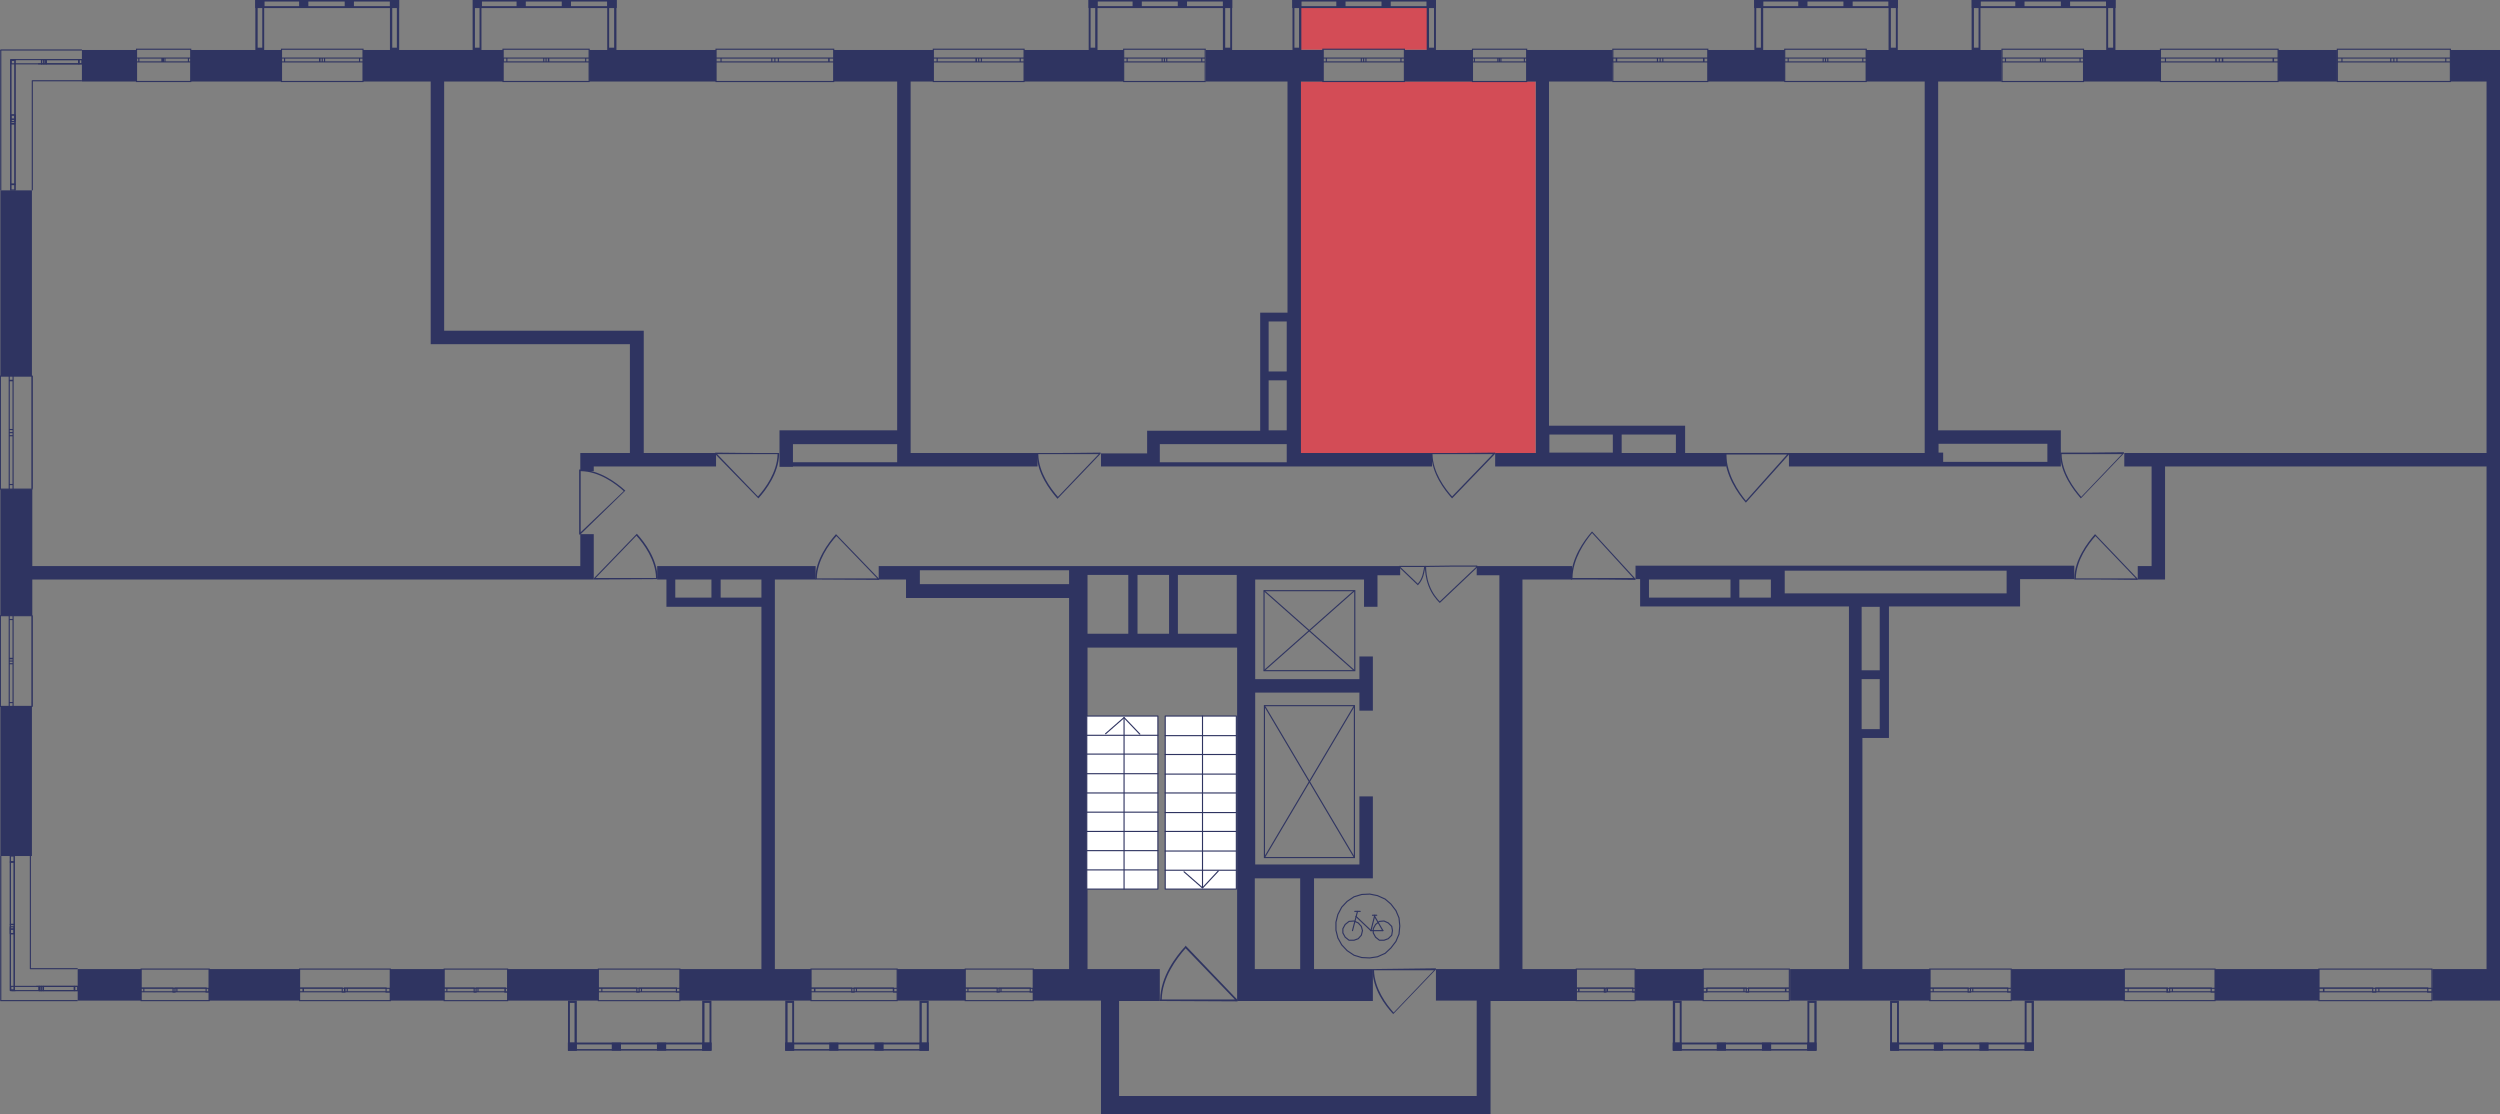 <?xml version="1.0" encoding="utf-8"?>
<!-- Generator: Adobe Illustrator 22.1.0, SVG Export Plug-In . SVG Version: 6.00 Build 0)  -->
<svg version="1.1" id="Слой_6" xmlns="http://www.w3.org/2000/svg" xmlns:xlink="http://www.w3.org/1999/xlink" x="0px" y="0px"
	 viewBox="0 0 650.1 289.7" style="enable-background:new 0 0 650.1 289.7;" xml:space="preserve">
<rect x="0" y="0" width="650.1" height="289.7" fill="#808080" stroke="none"/>
<rect x="338.1" y="1.8" style="fill:#D34C56;" width="33.2" height="11.1"/>
<path style="fill:#D34C56;" d="M336.9,117.8h62.4c0-32.2,0-64.4,0-96.6c-20.8,0-41.6,0-62.4,0c0,18,0,36,0,54.1c0,1.6,0,3.2,0,4.8
	C336.9,92.6,336.9,105.2,336.9,117.8z"/>
<g>
	<rect x="576" y="252" style="fill:#2F3461;" width="27.1" height="8.2"/>
	<rect x="523" y="252" style="fill:#2F3461;" width="29.4" height="8.2"/>
	<rect x="425.2" y="252" style="fill:#2F3461;" width="17.7" height="8.2"/>
	<rect x="233.3" y="252" style="fill:#2F3461;" width="17.7" height="8.2"/>
	<rect x="132" y="252" style="fill:#2F3461;" width="23.6" height="8.2"/>
	<rect x="101.4" y="252" style="fill:#2F3461;" width="14.1" height="8.2"/>
	<rect x="54.3" y="252" style="fill:#2F3461;" width="23.6" height="8.2"/>
	<rect x="20.2" y="252" style="fill:#2F3461;" width="16.5" height="8.2"/>
	<rect x="21.3" y="13" style="fill:#2F3461;" width="14.1" height="8.2"/>
	<rect x="49.6" y="13" style="fill:#2F3461;" width="23.6" height="8.2"/>
	<polygon style="fill:#2F3461;" points="112,21.2 112,86 112,89.5 115.5,89.5 163.8,89.5 163.8,117.8 150.9,117.8 150.9,120.1 
		150.9,121.3 150.9,122.5 154.4,122.5 154.4,121.3 186.2,121.3 186.2,117.8 167.4,117.8 167.4,86 165,86 163.8,86 115.5,86 
		115.5,21.2 130.9,21.2 130.9,13 94.4,13 94.4,21.2 	"/>
	<rect x="153.2" y="13" style="fill:#2F3461;" width="33" height="8.2"/>
	<rect x="266.3" y="13" style="fill:#2F3461;" width="25.9" height="8.2"/>
	<rect x="365.2" y="13" style="fill:#2F3461;" width="17.7" height="8.2"/>
	<rect x="444.1" y="13" style="fill:#2F3461;" width="20" height="8.2"/>
	<rect x="541.8" y="13" style="fill:#2F3461;" width="20" height="8.2"/>
	<rect x="592.4" y="13" style="fill:#2F3461;" width="15.3" height="8.2"/>
	<polygon style="fill:#2F3461;" points="637.2,13 637.2,21.2 646.6,21.2 646.6,117.8 563,117.8 559.5,117.8 552.4,117.8 
		552.4,121.3 559.5,121.3 559.5,147.2 555.9,147.2 555.9,150.7 563,150.7 563,149.5 563,147.2 563,121.3 646.6,121.3 646.6,252 
		632.5,252 632.5,260.2 650.1,260.2 650.1,253.2 650.1,252 650.1,21.2 650.1,18.8 650.1,13 	"/>
	<path style="fill:#2F3461;" d="M484.1,191.9h7.1v-1.2v-1.2v-31.8h34.1v-2.4v-1.2v-3.5h14.1v-3.5H523h-1.2h-57.7h-3.5h-35.3v3.5h1.2
		v4.7v2.4h2.4h31.8h2.4h17.7v17.7v2.4V252h-15.3v8.2h36.5V252h-17.7V191.9z M484.1,189.6v-13h4.7v13H484.1z M428.8,150.7H450v4.7
		h-21.2V150.7z M452.3,155.4v-4.7h8.2v3.5v1.2H452.3z M464.1,154.3v-3.5v-2.4h57.7v2.4v3.5h-37.7h-3.5H464.1z M488.8,157.8v16.5
		h-4.7v-16.5H488.8z"/>
	<rect x="0.1" y="49.5" style="fill:#2F3461;" width="8.2" height="48.3"/>
	<rect x="0.1" y="183.7" style="fill:#2F3461;" width="8.2" height="38.9"/>
	<path style="fill:#2F3461;" d="M505.3,121.3h27.1h3.5v-9.4h-1.2h-2.4h-28.3V21.2h16.5V13h-35.3v8.2h15.3v96.6h-35.3v3.5h38.9H505.3
		z M504.1,115.4h28.3v4.7h-27.1v-2.4h-1.2V115.4z"/>
	<path style="fill:#2F3461;" d="M448.8,117.8h-10.6v-7.1h-2.4v0h-33V21.2h16.5V13H397v8.2h2.4v96.6h-10.6v3.5h60.1V117.8z
		 M435.8,117.8h-14.1V113h14.1V117.8z M402.9,113h16.5v4.7h-16.5V113z"/>
	<path style="fill:#2F3461;" d="M286.3,117.8v3.5h11.8h2.4h1.2h33h1.2h36.5v-3.5h-34.1V21.2h5.9V13h-30.6v8.2h21.2v60.1h-4.7h-2.4
		v2.4v28.3h-25.9h-3.5v3.5v2.4H286.3z M334.6,83.6v13h-4.7v-13H334.6z M329.9,98.9h4.7v13h-4.7V98.9z M334.6,115.4v2.4v1.2v1.2h-33
		v-4.7H334.6z"/>
	<path style="fill:#2F3461;" d="M206.2,121.3h27.1h1.2h35.3v-3.5h-33V21.2h5.9V13h-25.9v8.2h16.5v90.7h-30.6v1.2v2.4v5.9h1.2H206.2z
		 M233.3,115.4v2.4v2.4h-27.1v-4.7H233.3z"/>
	<polygon style="fill:#2F3461;" points="150.9,150.7 153.2,150.7 154.4,150.7 154.4,138.9 150.9,138.9 150.9,147.2 8.4,147.2 
		8.4,127.2 0.1,127.2 0.1,160.1 8.4,160.1 8.4,150.7 	"/>
	<path style="fill:#2F3461;" d="M170.9,150.7h2.4v4.7v2.4h2.4h9.4h2.4H198V252h-21.2v8.2h34.1V252h-9.4V150.7h10.6v-3.5h-41.2V150.7
		z M175.6,155.4v-4.7h9.4v4.7H175.6z M198,155.4h-10.6v-4.7H198V155.4z"/>
	<path style="fill:#2F3461;" d="M395.8,150.7h13v-3.5h-14.1h-3.5H384v2.4h5.9V252h-16.5v8.2H384V285h-93v-24.7h10.6V252h-18.8v-83.6
		h38.9V252v1.2v7.1h35.3V252h-15.3v-23.6h15.3v-1.2v-2.4v-17.7h-3.5v17.7h-27.1v-44.7h27.1v4.7h3.5v-14.1h-3.5v5.9h-27.1v-25.9h28.3
		v7.1h3.5v-8.2h5.9v-2.4h-7.1h-2.4h-29.4H324h-41.2H278h-38.9h-2.4h-8.2v3.5h7.1v1.2v2.4v1.2H278V252h-9.4v8.2h17.7V285v2.4v2.4
		h101.3v-1.2V285v-24.7h22.4V252h-14.1V150.7z M338.1,228.4V252h-11.8v-23.6H338.1z M321.6,149.5v15.3h-15.3v-15.3H321.6z
		 M304,149.5v15.3h-8.2v-15.3H304z M293.4,149.5v15.3h-10.6v-15.3H293.4z M239.2,151.9v-1.2v-2.4H278v1.2v2.4H239.2z"/>
</g>
<g>
	<path style="fill:none;stroke:#2F3461;stroke-width:0.294;stroke-miterlimit:10;" d="M561.8,12.8l30.6,0v8.4l-30.6,0V12.8z
		 M592.4,12.8l-30.6,0 M592.4,21.2l-30.6,0 M592.4,15.1h-1.3v1h1.3V15.1z M577.1,16.1h0.8v-1h-0.8V16.1z M591.2,15.1l-13.2,0v1h13.2
		V15.1z M577.1,15.1h-0.9v1h0.9V15.1z M561.8,16.1h1.3v-1h-1.3V16.1z M576.3,15.1h-13.2v1h13.2V15.1z M592.4,15.1h-1.3 M591.2,15.1
		v1 M591.2,16.1h1.3 M577.1,16.1h0.8 M578,16.1v-1 M578,15.1h-0.8 M591.2,15.1l-13.2,0 M578,16.1h13.2 M577.1,15.1h-0.9 M576.3,15.1
		v1 M576.3,16.1h0.9 M561.8,16.1h1.3 M563.1,16.1v-1 M563.1,15.1h-1.3 M576.3,15.1h-13.2 M563.1,16.1h13.2"/>
</g>
<g>
	<line style="fill:none;stroke:#2F3461;stroke-width:0.294;stroke-miterlimit:10;" x1="21.3" y1="13" x2="0.1" y2="13"/>
	<line style="fill:none;stroke:#2F3461;stroke-width:0.294;stroke-miterlimit:10;" x1="21.3" y1="21" x2="8.4" y2="21"/>
	<rect x="20.5" y="15.5" style="fill:none;stroke:#2F3461;stroke-width:0.294;stroke-miterlimit:10;" width="0.8" height="1.1"/>
	<rect x="11.4" y="15.5" style="fill:none;stroke:#2F3461;stroke-width:0.294;stroke-miterlimit:10;" width="0.6" height="1.1"/>
	<rect x="12" y="15.5" style="fill:none;stroke:#2F3461;stroke-width:0.294;stroke-miterlimit:10;" width="8.5" height="1.1"/>
	<rect x="10.8" y="15.5" style="fill:none;stroke:#2F3461;stroke-width:0.294;stroke-miterlimit:10;" width="0.6" height="1.1"/>
	<rect x="2.9" y="15.5" style="fill:none;stroke:#2F3461;stroke-width:0.294;stroke-miterlimit:10;" width="7.9" height="1.1"/>
	<line style="fill:none;stroke:#2F3461;stroke-width:0.294;stroke-miterlimit:10;" x1="21.3" y1="15.5" x2="20.5" y2="15.5"/>
	<line style="fill:none;stroke:#2F3461;stroke-width:0.294;stroke-miterlimit:10;" x1="20.5" y1="15.5" x2="20.5" y2="16.6"/>
	<line style="fill:none;stroke:#2F3461;stroke-width:0.294;stroke-miterlimit:10;" x1="20.5" y1="16.6" x2="21.3" y2="16.6"/>
	<line style="fill:none;stroke:#2F3461;stroke-width:0.294;stroke-miterlimit:10;" x1="10.5" y1="16.6" x2="11.2" y2="16.6"/>
	<line style="fill:none;stroke:#2F3461;stroke-width:0.294;stroke-miterlimit:10;" x1="11.9" y1="16.6" x2="11.9" y2="15.5"/>
	<line style="fill:none;stroke:#2F3461;stroke-width:0.294;stroke-miterlimit:10;" x1="11.9" y1="15.5" x2="11.4" y2="15.5"/>
	<line style="fill:none;stroke:#2F3461;stroke-width:0.294;stroke-miterlimit:10;" x1="20.5" y1="15.5" x2="12" y2="15.5"/>
	<line style="fill:none;stroke:#2F3461;stroke-width:0.294;stroke-miterlimit:10;" x1="11.2" y1="16.6" x2="20.5" y2="16.6"/>
	<line style="fill:none;stroke:#2F3461;stroke-width:0.294;stroke-miterlimit:10;" x1="11.4" y1="15.5" x2="10.8" y2="15.5"/>
	<line style="fill:none;stroke:#2F3461;stroke-width:0.294;stroke-miterlimit:10;" x1="10.8" y1="15.5" x2="10.8" y2="16.6"/>
	<line style="fill:none;stroke:#2F3461;stroke-width:0.294;stroke-miterlimit:10;" x1="9.9" y1="16.6" x2="10.5" y2="16.6"/>
	<line style="fill:none;stroke:#2F3461;stroke-width:0.294;stroke-miterlimit:10;" x1="0.2" y1="13" x2="0.2" y2="49.5"/>
	<line style="fill:none;stroke:#2F3461;stroke-width:0.294;stroke-miterlimit:10;" x1="8.4" y1="20.9" x2="8.4" y2="49.5"/>
	<rect x="2.8" y="29.9" style="fill:none;stroke:#2F3461;stroke-width:0.294;stroke-miterlimit:10;" width="1.1" height="1.1"/>
	<rect x="2.8" y="15.7" style="fill:none;stroke:#2F3461;stroke-width:0.294;stroke-miterlimit:10;" width="1.1" height="15.9"/>
	<rect x="2.8" y="31" style="fill:none;stroke:#2F3461;stroke-width:0.294;stroke-miterlimit:10;" width="1.1" height="1.1"/>
	<rect x="2.8" y="47.9" style="fill:none;stroke:#2F3461;stroke-width:0.294;stroke-miterlimit:10;" width="1.1" height="1.5"/>
	<rect x="2.8" y="32.2" style="fill:none;stroke:#2F3461;stroke-width:0.294;stroke-miterlimit:10;" width="1.1" height="15.8"/>
	<line style="fill:none;stroke:#2F3461;stroke-width:0.294;stroke-miterlimit:10;" x1="3.2" y1="15.5" x2="4.2" y2="15.5"/>
	<line style="fill:none;stroke:#2F3461;stroke-width:0.294;stroke-miterlimit:10;" x1="3.9" y1="31" x2="3.9" y2="29.9"/>
	<line style="fill:none;stroke:#2F3461;stroke-width:0.294;stroke-miterlimit:10;" x1="3.9" y1="29.9" x2="2.8" y2="29.9"/>
	<line style="fill:none;stroke:#2F3461;stroke-width:0.294;stroke-miterlimit:10;" x1="2.8" y1="29.9" x2="2.8" y2="31"/>
	<line style="fill:none;stroke:#2F3461;stroke-width:0.294;stroke-miterlimit:10;" x1="2.8" y1="15.4" x2="2.8" y2="31.6"/>
	<line style="fill:none;stroke:#2F3461;stroke-width:0.294;stroke-miterlimit:10;" x1="3.9" y1="31.6" x2="3.9" y2="15.4"/>
	<line style="fill:none;stroke:#2F3461;stroke-width:0.294;stroke-miterlimit:10;" x1="2.8" y1="31" x2="2.8" y2="32.2"/>
	<line style="fill:none;stroke:#2F3461;stroke-width:0.294;stroke-miterlimit:10;" x1="2.8" y1="32.2" x2="3.9" y2="32.2"/>
	<line style="fill:none;stroke:#2F3461;stroke-width:0.294;stroke-miterlimit:10;" x1="3.9" y1="32.2" x2="3.9" y2="31"/>
	<line style="fill:none;stroke:#2F3461;stroke-width:0.294;stroke-miterlimit:10;" x1="3.9" y1="49.5" x2="3.9" y2="47.9"/>
	<line style="fill:none;stroke:#2F3461;stroke-width:0.294;stroke-miterlimit:10;" x1="3.9" y1="47.9" x2="2.8" y2="47.9"/>
	<line style="fill:none;stroke:#2F3461;stroke-width:0.294;stroke-miterlimit:10;" x1="2.8" y1="47.9" x2="2.8" y2="49.5"/>
	<line style="fill:none;stroke:#2F3461;stroke-width:0.294;stroke-miterlimit:10;" x1="2.8" y1="32.2" x2="2.8" y2="47.9"/>
	<line style="fill:none;stroke:#2F3461;stroke-width:0.294;stroke-miterlimit:10;" x1="3.9" y1="47.9" x2="3.9" y2="32.2"/>
</g>
<g>
	<path style="fill:none;stroke:#2F3461;stroke-width:0.294;stroke-miterlimit:10;" d="M637.2,12.8l-29.4,0v8.4l29.4,0V12.8z
		 M607.8,12.8l29.4,0 M607.8,21.2l29.4,0 M607.8,15.1h1.2v1h-1.2V15.1z M622.5,16.1h-0.8v-1h0.8V16.1z M609,15.1h12.7v1H609V15.1z
		 M622.5,15.1l0.8,0v1h-0.8V15.1z M637.2,16.1H636v-1h1.2V16.1z M623.3,15.1H636v1h-12.7V15.1z M607.8,15.1h1.2 M609,15.1v1
		 M609,16.1h-1.2 M622.5,16.1h-0.8 M621.7,16.1v-1 M621.7,15.1h0.8 M609,15.1h12.7 M621.7,16.1H609 M622.5,15.1l0.8,0 M623.3,15.1v1
		 M623.3,16.1h-0.8 M637.2,16.1H636 M636,16.1v-1 M636,15.1h1.2 M623.3,15.1H636 M636,16.1h-12.7"/>
</g>
<g>
	<path style="fill:none;stroke:#2F3461;stroke-width:0.294;stroke-miterlimit:10;" d="M520.6,12.8l21.2,0v8.4l-21.2,0V12.8z
		 M541.8,12.8l-21.2,0 M541.8,21.2l-21.2,0 M541.8,15.1h-0.9v1h0.9V15.1z M531.2,16.1h0.6v-1h-0.6V16.1z M540.9,15.1l-9.1,0v1h9.1
		V15.1z M531.2,15.1h-0.6v1h0.6V15.1z M520.6,16.1h0.9v-1h-0.9V16.1z M530.6,15.1h-9.1v1h9.1V15.1z M541.8,15.1h-0.9 M540.9,15.1v1
		 M540.9,16.1h0.9 M531.2,16.1h0.6 M531.8,16.1v-1 M531.8,15.1h-0.6 M540.9,15.1l-9.1,0 M531.8,16.1h9.1 M531.2,15.1h-0.6
		 M530.6,15.1v1 M530.6,16.1h0.6 M520.6,16.1h0.9 M521.5,16.1v-1 M521.5,15.1h-0.9 M530.6,15.1h-9.1 M521.5,16.1h9.1"/>
</g>
<g>
	<path style="fill:none;stroke:#2F3461;stroke-width:0.294;stroke-miterlimit:10;" d="M444.1,12.8l-24.7,0v8.4l24.7,0V12.8z
		 M419.3,12.8l24.7,0 M419.3,21.2l24.7,0 M419.3,15.1h1v1h-1V15.1z M431.7,16.1H431v-1h0.7V16.1z M420.4,15.1H431v1h-10.7V15.1z
		 M431.7,15.1h0.7v1h-0.7V15.1z M444.1,16.1h-1v-1h1V16.1z M432.4,15.1l10.6,0v1h-10.6V15.1z M419.3,15.1h1 M420.4,15.1v1
		 M420.4,16.1h-1 M431.7,16.1H431 M431,16.1v-1 M431,15.1h0.7 M420.4,15.1H431 M431,16.1h-10.7 M431.7,15.1h0.7 M432.4,15.1v1
		 M432.4,16.1h-0.7 M444.1,16.1h-1 M443.1,16.1v-1 M443.1,15.1h1 M432.4,15.1l10.6,0 M443.1,16.1h-10.6"/>
</g>
<g>
	<path style="fill:none;stroke:#2F3461;stroke-width:0.294;stroke-miterlimit:10;" d="M397,12.8l-14.1,0v8.4l14.1,0V12.8z
		 M382.8,12.8l14.1,0 M382.8,21.2l14.1,0 M382.8,15.1h0.6v1h-0.6V15.1z M389.9,16.1h-0.4v-1h0.4V16.1z M383.4,15.1l6.1,0v1h-6.1
		V15.1z M389.9,15.1h0.4v1h-0.4V15.1z M397,16.1h-0.6v-1h0.6V16.1z M390.3,15.1l6.1,0v1h-6.1V15.1z M382.8,15.1h0.6 M383.4,15.1v1
		 M383.4,16.1h-0.6 M389.9,16.1h-0.4 M389.5,16.1v-1 M389.5,15.1h0.4 M383.4,15.1l6.1,0 M389.5,16.1h-6.1 M389.9,15.1h0.4
		 M390.3,15.1v1 M390.3,16.1h-0.4 M397,16.1h-0.6 M396.4,16.1v-1 M396.4,15.1h0.6 M390.3,15.1l6.1,0 M396.4,16.1h-6.1"/>
</g>
<g>
	<path style="fill:none;stroke:#2F3461;stroke-width:0.294;stroke-miterlimit:10;" d="M365.2,12.8l-21.2,0v8.4l21.2,0V12.8z
		 M344,12.8l21.2,0 M344,21.2l21.2,0 M344,15.1h0.9v1H344V15.1z M354.6,16.1H354v-1h0.6V16.1z M344.9,15.1h9.1v1h-9.1V15.1z
		 M354.6,15.1l0.6,0v1h-0.6V15.1z M365.2,16.1h-0.9v-1h0.9V16.1z M355.2,15.1h9.1v1h-9.1V15.1z M344,15.1h0.9 M344.9,15.1v1
		 M344.9,16.1H344 M354.6,16.1H354 M354,16.1v-1 M354,15.1h0.6 M344.9,15.1h9.1 M354,16.1h-9.1 M354.6,15.1l0.6,0 M355.2,15.1v1
		 M355.2,16.1h-0.6 M365.2,16.1h-0.9 M364.3,16.1v-1 M364.3,15.1h0.9 M355.2,15.1h9.1 M364.3,16.1h-9.1"/>
</g>
<g>
	<path style="fill:none;stroke:#2F3461;stroke-width:0.294;stroke-miterlimit:10;" d="M313.4,12.8l-21.2,0v8.4l21.2,0V12.8z
		 M292.2,12.8l21.2,0 M292.2,21.2l21.2,0 M292.2,15.1h0.9v1h-0.9V15.1z M302.8,16.1h-0.6v-1h0.6V16.1z M293.1,15.1l9.1,0v1h-9.1
		V15.1z M302.8,15.1h0.6v1h-0.6V15.1z M313.4,16.1h-0.9v-1h0.9V16.1z M303.4,15.1l9.1,0v1l-9.1,0V15.1z M292.2,15.1h0.9 M293.1,15.1
		v1 M293.1,16.1h-0.9 M302.8,16.1h-0.6 M302.2,16.1v-1 M302.2,15.1h0.6 M293.1,15.1l9.1,0 M302.2,16.1h-9.1 M302.8,15.1h0.6
		 M303.4,15.1v1 M303.4,16.1h-0.6 M313.4,16.1h-0.9 M312.5,16.1v-1 M312.5,15.1h0.9 M303.4,15.1l9.1,0 M312.5,16.1l-9.1,0"/>
</g>
<g>
	<path style="fill:none;stroke:#2F3461;stroke-width:0.294;stroke-miterlimit:10;" d="M266.3,12.8l-23.6,0v8.4l23.6,0V12.8z
		 M242.7,12.8l23.6,0 M242.7,21.2l23.6,0 M242.7,15.1h1v1h-1V15.1z M254.5,16.1h-0.7v-1h0.7V16.1z M243.7,15.1l10.2,0v1l-10.2,0
		V15.1z M254.5,15.1h0.7v1h-0.7V15.1z M266.3,16.1h-1v-1l1,0V16.1z M255.2,15.1h10.1v1h-10.1V15.1z M242.7,15.1h1 M243.7,15.1v1
		 M243.7,16.1h-1 M254.5,16.1h-0.7 M253.9,16.1v-1 M253.9,15.1h0.7 M243.7,15.1l10.2,0 M253.9,16.1l-10.2,0 M254.5,15.1h0.7
		 M255.2,15.1v1 M255.2,16.1h-0.7 M266.3,16.1h-1 M265.3,16.1v-1 M265.3,15.1l1,0 M255.2,15.1h10.1 M265.3,16.1h-10.1"/>
</g>
<g>
	<path style="fill:none;stroke:#2F3461;stroke-width:0.294;stroke-miterlimit:10;" d="M216.8,12.8l-30.6,0v8.4h30.6V12.8z
		 M186.2,12.8l30.6,0 M186.2,21.2h30.6 M186.2,15.1h1.3v1h-1.3V15.1z M201.5,16.1h-0.8v-1h0.8V16.1z M187.5,15.1l13.2,0v1l-13.2,0
		V15.1z M201.5,15.1h0.9v1h-0.9V15.1z M216.8,16.1h-1.3v-1h1.3V16.1z M202.4,15.1h13.2v1h-13.2V15.1z M186.2,15.1h1.3 M187.5,15.1v1
		 M187.5,16.1h-1.3 M201.5,16.1h-0.8 M200.7,16.1v-1 M200.7,15.1h0.8 M187.5,15.1l13.2,0 M200.7,16.1l-13.2,0 M201.5,15.1h0.9
		 M202.4,15.1v1 M202.4,16.1h-0.9 M216.8,16.1h-1.3 M215.5,16.1v-1 M215.5,15.1h1.3 M202.4,15.1h13.2 M215.5,16.1h-13.2"/>
</g>
<g>
	<path style="fill:none;stroke:#2F3461;stroke-width:0.294;stroke-miterlimit:10;" d="M153.2,12.8l-22.4,0v8.4l22.4,0V12.8z
		 M130.9,12.8l22.4,0 M130.9,21.2l22.4,0 M130.9,15.1h0.9v1h-0.9V15.1z M142,16.1h-0.6v-1h0.6V16.1z M131.8,15.1l9.6,0v1h-9.6V15.1z
		 M142,15.1h0.6v1H142V15.1z M153.2,16.1h-0.9v-1h0.9V16.1z M142.7,15.1l9.6,0v1l-9.6,0V15.1z M130.9,15.1h0.9 M131.8,15.1v1
		 M131.8,16.1h-0.9 M142,16.1h-0.6 M141.4,16.1v-1 M141.4,15.1h0.6 M131.8,15.1l9.6,0 M141.4,16.1h-9.6 M142,15.1h0.6 M142.7,15.1v1
		 M142.7,16.1H142 M153.2,16.1h-0.9 M152.3,16.1v-1 M152.3,15.1h0.9 M142.7,15.1l9.6,0 M152.3,16.1l-9.6,0"/>
</g>
<g>
	<path style="fill:none;stroke:#2F3461;stroke-width:0.294;stroke-miterlimit:10;" d="M94.4,12.8l-21.2,0v8.4l21.2,0V12.8z
		 M73.2,12.8l21.2,0 M73.2,21.2l21.2,0 M73.2,15.1H74v1h-0.9V15.1z M83.8,16.1h-0.6v-1h0.6V16.1z M74,15.1h9.1v1H74V15.1z
		 M83.8,15.1h0.6v1h-0.6V15.1z M94.4,16.1h-0.9v-1h0.9V16.1z M84.4,15.1l9.1,0v1h-9.1V15.1z M73.2,15.1H74 M74,15.1v1 M74,16.1h-0.9
		 M83.8,16.1h-0.6 M83.2,16.1v-1 M83.2,15.1h0.6 M74,15.1h9.1 M83.2,16.1H74 M83.8,15.1h0.6 M84.4,15.1v1 M84.4,16.1h-0.6
		 M94.4,16.1h-0.9 M93.5,16.1v-1 M93.5,15.1h0.9 M84.4,15.1l9.1,0 M93.5,16.1h-9.1"/>
</g>
<g>
	<path style="fill:none;stroke:#2F3461;stroke-width:0.294;stroke-miterlimit:10;" d="M54.3,260.2H36.7V252h17.7V260.2z
		 M36.7,260.2h17.7 M36.7,252h17.7 M36.7,257.9h0.7v-1h-0.7V257.9z M45.5,257H45v1h0.5V257z M37.4,257.9H45v-1h-7.6V257.9z
		 M45.5,257.9H46v-1h-0.5V257.9z M54.3,257h-0.7v1h0.7V257z M46,257.9h7.6v-1H46V257.9z M36.7,257.9h0.7 M37.4,257.9v-1 M37.4,257
		h-0.7 M45.5,257H45 M45,257v1 M45,257.9h0.5 M37.4,257.9H45 M45,257h-7.6 M45.5,257.9H46 M46,257.9v-1 M46,257h-0.5 M54.3,257h-0.7
		 M53.6,257v1 M53.6,257.9h0.7 M46,257.9h7.6 M53.6,257H46"/>
</g>
<g>
	<path style="fill:none;stroke:#2F3461;stroke-width:0.294;stroke-miterlimit:10;" d="M101.4,260.2H77.9V252h23.6V260.2z
		 M77.9,260.2h23.6 M77.9,252h23.6 M77.9,257.9h1v-1h-1V257.9z M89.6,257H89v1h0.7V257z M78.8,257.9H89v-1H78.8V257.9z M89.6,257.9
		h0.7v-1h-0.7V257.9z M101.4,257h-1v1h1V257z M90.3,257.9h10.1v-1H90.3V257.9z M77.9,257.9h1 M78.8,257.9v-1 M78.8,257h-1 M89.6,257
		H89 M89,257v1 M89,257.9h0.7 M78.8,257.9H89 M89,257H78.8 M89.6,257.9h0.7 M90.3,257.9v-1 M90.3,257h-0.7 M101.4,257h-1 M100.4,257
		v1 M100.4,257.9h1 M90.3,257.9h10.1 M100.4,257H90.3"/>
</g>
<g>
	<path style="fill:none;stroke:#2F3461;stroke-width:0.294;stroke-miterlimit:10;" d="M176.8,260.2h-21.2V252h21.2V260.2z
		 M155.6,260.2h21.2 M155.6,252h21.2 M155.6,257.9h0.9v-1h-0.9V257.9z M166.2,257h-0.6v1h0.6V257z M156.5,257.9h9.1v-1h-9.1V257.9z
		 M166.2,257.9h0.6v-1h-0.6V257.9z M176.8,257h-0.9v1h0.9V257z M166.8,257.9h9.1v-1h-9.1V257.9z M155.6,257.9h0.9 M156.5,257.9v-1
		 M156.5,257h-0.9 M166.2,257h-0.6 M165.6,257v1 M165.6,257.9h0.6 M156.5,257.9h9.1 M165.6,257h-9.1 M166.2,257.9h0.6 M166.8,257.9
		v-1 M166.8,257h-0.6 M176.8,257h-0.9 M175.9,257v1 M175.9,257.9h0.9 M166.8,257.9h9.1 M175.9,257h-9.1"/>
</g>
<g>
	<path style="fill:none;stroke:#2F3461;stroke-width:0.294;stroke-miterlimit:10;" d="M233.3,260.2h-22.4V252l22.4,0V260.2z
		 M210.9,260.2h22.4 M210.9,252l22.4,0 M210.9,257.9h0.9v-1h-0.9V257.9z M222.1,257h-0.6v1h0.6V257z M211.9,257.9h9.6v-1h-9.6V257.9
		z M222.1,257.9h0.6v-1h-0.6V257.9z M233.3,257h-0.9v1h0.9V257z M222.7,257.9h9.6v-1h-9.6V257.9z M210.9,257.9h0.9 M211.9,257.9v-1
		 M211.9,257h-0.9 M222.1,257h-0.6 M221.5,257v1 M221.5,257.9h0.6 M211.9,257.9h9.6 M221.5,257h-9.6 M222.1,257.9h0.6 M222.7,257.9
		v-1 M222.7,257h-0.6 M233.3,257h-0.9 M232.4,257v1 M232.4,257.9h0.9 M222.7,257.9h9.6 M232.4,257h-9.6"/>
</g>
<g>
	<path style="fill:none;stroke:#2F3461;stroke-width:0.294;stroke-miterlimit:10;" d="M268.6,260.2H251V252l17.7,0V260.2z
		 M251,260.2h17.7 M251,252l17.7,0 M251,257.9h0.7v-1H251V257.9z M259.8,257h-0.5v1h0.5V257z M251.7,257.9h7.6v-1h-7.6V257.9z
		 M259.8,257.9h0.5v-1h-0.5V257.9z M268.6,257h-0.7v1h0.7V257z M260.3,257.9h7.6v-1h-7.6V257.9z M251,257.9h0.7 M251.7,257.9v-1
		 M251.7,257H251 M259.8,257h-0.5 M259.3,257v1 M259.3,257.9h0.5 M251.7,257.9h7.6 M259.3,257h-7.6 M259.8,257.9h0.5 M260.3,257.9
		v-1 M260.3,257h-0.5 M268.6,257h-0.7 M267.9,257v1 M267.9,257.9h0.7 M260.3,257.9h7.6 M267.9,257h-7.6"/>
</g>
<g>
	<path style="fill:none;stroke:#2F3461;stroke-width:0.294;stroke-miterlimit:10;" d="M425.2,260.2h-15.3V252h15.3V260.2z
		 M409.9,260.2h15.3 M409.9,252h15.3 M409.9,257.9h0.6v-1h-0.6V257.9z M417.6,257h-0.4v1h0.4V257z M410.6,257.9h6.6v-1h-6.6V257.9z
		 M417.6,257.9h0.4v-1h-0.4V257.9z M425.2,257h-0.6v1h0.6V257z M418,257.9h6.6v-1H418V257.9z M409.9,257.9h0.6 M410.6,257.9v-1
		 M410.6,257h-0.6 M417.6,257h-0.4 M417.2,257v1 M417.2,257.9h0.4 M410.6,257.9h6.6 M417.2,257h-6.6 M417.6,257.9h0.4 M418,257.9v-1
		 M418,257h-0.4 M425.2,257h-0.6 M424.6,257v1 M424.6,257.9h0.6 M418,257.9h6.6 M424.6,257H418"/>
</g>
<g>
	<path style="fill:none;stroke:#2F3461;stroke-width:0.294;stroke-miterlimit:10;" d="M442.9,260.2h22.4V252h-22.4V260.2z
		 M465.3,260.2h-22.4 M465.3,252h-22.4 M465.3,257.9h-0.9v-1h0.9V257.9z M454.1,257h0.6v1h-0.6V257z M464.3,257.9h-9.6v-1h9.6V257.9
		z M454.1,257.9h-0.6v-1h0.6V257.9z M442.9,257h0.9v1h-0.9V257z M453.5,257.9h-9.6v-1h9.6V257.9z M465.3,257.9h-0.9 M464.3,257.9v-1
		 M464.3,257h0.9 M454.1,257h0.6 M454.7,257v1 M454.7,257.9h-0.6 M464.3,257.9h-9.6 M454.7,257h9.6 M454.1,257.9h-0.6 M453.5,257.9
		v-1 M453.5,257h0.6 M442.9,257h0.9 M443.8,257v1 M443.8,257.9h-0.9 M453.5,257.9h-9.6 M443.8,257h9.6"/>
</g>
<g>
	<path style="fill:none;stroke:#2F3461;stroke-width:0.294;stroke-miterlimit:10;" d="M523,260.2h-21.2V252H523V260.2z
		 M501.8,260.2H523 M501.8,252H523 M501.8,257.9h0.9v-1h-0.9V257.9z M512.4,257h-0.6v1h0.6V257z M502.7,257.9h9.1v-1h-9.1V257.9z
		 M512.4,257.9h0.6v-1h-0.6V257.9z M523,257h-0.9v1h0.9V257z M513,257.9h9.1v-1H513V257.9z M501.8,257.9h0.9 M502.7,257.9v-1
		 M502.7,257h-0.9 M512.4,257h-0.6 M511.8,257v1 M511.8,257.9h0.6 M502.7,257.9h9.1 M511.8,257h-9.1 M512.4,257.9h0.6 M513,257.9v-1
		 M513,257h-0.6 M523,257h-0.9 M522.1,257v1 M522.1,257.9h0.9 M513,257.9h9.1 M522.1,257H513"/>
</g>
<g>
	<path style="fill:none;stroke:#2F3461;stroke-width:0.294;stroke-miterlimit:10;" d="M576,260.2h-23.6V252H576V260.2z
		 M552.4,260.2H576 M552.4,252H576 M552.4,257.9h1v-1h-1V257.9z M564.2,257h-0.7v1h0.7V257z M553.4,257.9h10.2v-1h-10.2V257.9z
		 M564.2,257.9h0.7v-1h-0.7V257.9z M576,257h-1v1h1V257z M564.9,257.9H575v-1h-10.1V257.9z M552.4,257.9h1 M553.4,257.9v-1
		 M553.4,257h-1 M564.2,257h-0.7 M563.5,257v1 M563.5,257.9h0.7 M553.4,257.9h10.2 M563.5,257h-10.2 M564.2,257.9h0.7 M564.9,257.9
		v-1 M564.9,257h-0.7 M576,257h-1 M575,257v1 M575,257.9h1 M564.9,257.9H575 M575,257h-10.1"/>
</g>
<g>
	<path style="fill:none;stroke:#2F3461;stroke-width:0.294;stroke-miterlimit:10;" d="M632.5,260.2H603V252h29.4V260.2z M603,260.2
		h29.4 M603,252h29.4 M603,257.9h1.2v-1H603V257.9z M617.8,257H617v1h0.8V257z M604.3,257.9H617v-1h-12.7V257.9z M617.8,257.9h0.8
		v-1h-0.8V257.9z M632.5,257h-1.2v1h1.2V257z M618.6,257.9h12.7v-1h-12.7V257.9z M603,257.9h1.2 M604.3,257.9v-1 M604.3,257H603
		 M617.8,257H617 M617,257v1 M617,257.9h0.8 M604.3,257.9H617 M617,257h-12.7 M617.8,257.9h0.8 M618.6,257.9v-1 M618.6,257h-0.8
		 M632.5,257h-1.2 M631.3,257v1 M631.3,257.9h1.2 M618.6,257.9h12.7 M631.3,257h-12.7"/>
</g>
<g>
	<path style="fill:none;stroke:#2F3461;stroke-width:0.294;stroke-miterlimit:10;" d="M0.1,183.7l0-23.6h8.2l0,23.6H0.1z
		 M0.1,160.1l0,23.6 M8.4,160.1l0,23.6 M2.4,160.1l0,1h1l0-1H2.4z M3.4,171.9l0-0.7h-1l0,0.7H3.4z M2.4,161.1l0,10.2h1l0-10.2H2.4z
		 M2.4,171.9l0,0.7h1l0-0.7H2.4z M3.4,183.7l0-1h-1l0,1H3.4z M2.4,172.6l0,10.1h1l0-10.1H2.4z M2.4,160.1l0,1 M2.4,161.1h1
		 M3.4,161.1l0-1 M3.4,171.9l0-0.7 M3.4,171.3h-1 M2.4,171.3l0,0.7 M2.4,161.1l0,10.2 M3.4,171.3l0-10.2 M2.4,171.9l0,0.7
		 M2.4,172.6h1 M3.4,172.6l0-0.7 M3.4,183.7l0-1 M3.4,182.7h-1 M2.4,182.7l0,1 M2.4,172.6l0,10.1 M3.4,182.7l0-10.1"/>
</g>
<g>
	<path style="fill:none;stroke:#2F3461;stroke-width:0.294;stroke-miterlimit:10;" d="M0.1,127.2l0-29.4l8.2,0l0,29.4H0.1z
		 M0.1,97.7l0,29.4 M8.4,97.7l0,29.4 M2.4,97.7l0,1.2h1l0-1.2H2.4z M3.4,112.5l0-0.8h-1l0,0.8H3.4z M2.4,99l0,12.7h1l0-12.7H2.4z
		 M2.4,112.5l0,0.8h1l0-0.8H2.4z M3.4,127.2l0-1.2h-1l0,1.2H3.4z M2.4,113.3l0,12.7h1l0-12.7H2.4z M2.4,97.7l0,1.2 M2.4,99h1
		 M3.4,99l0-1.2 M3.4,112.5l0-0.8 M3.4,111.7h-1 M2.4,111.7l0,0.8 M2.4,99l0,12.7 M3.4,111.7l0-12.7 M2.4,112.5l0,0.8 M2.4,113.3h1
		 M3.4,113.3l0-0.8 M3.4,127.2l0-1.2 M3.4,126h-1 M2.4,126l0,1.2 M2.4,113.3l0,12.7 M3.4,126l0-12.7"/>
</g>
<g>
	<line style="fill:none;stroke:#2F3461;stroke-width:0.294;stroke-miterlimit:10;" x1="20.2" y1="260.2" x2="0.1" y2="260.2"/>
	<line style="fill:none;stroke:#2F3461;stroke-width:0.294;stroke-miterlimit:10;" x1="20.2" y1="251.9" x2="7.9" y2="251.9"/>
	<rect x="19.4" y="256.5" style="fill:none;stroke:#2F3461;stroke-width:0.294;stroke-miterlimit:10;" width="0.8" height="1.1"/>
	<rect x="10.7" y="256.5" style="fill:none;stroke:#2F3461;stroke-width:0.294;stroke-miterlimit:10;" width="0.5" height="1.1"/>
	<rect x="11.3" y="256.5" style="fill:none;stroke:#2F3461;stroke-width:0.294;stroke-miterlimit:10;" width="8" height="1.1"/>
	<rect x="10.2" y="256.5" style="fill:none;stroke:#2F3461;stroke-width:0.294;stroke-miterlimit:10;" width="0.5" height="1.1"/>
	<rect x="2.8" y="256.5" style="fill:none;stroke:#2F3461;stroke-width:0.294;stroke-miterlimit:10;" width="7.4" height="1.1"/>
	<line style="fill:none;stroke:#2F3461;stroke-width:0.294;stroke-miterlimit:10;" x1="20.2" y1="257.6" x2="19.4" y2="257.6"/>
	<line style="fill:none;stroke:#2F3461;stroke-width:0.294;stroke-miterlimit:10;" x1="19.4" y1="257.6" x2="19.4" y2="256.5"/>
	<line style="fill:none;stroke:#2F3461;stroke-width:0.294;stroke-miterlimit:10;" x1="19.3" y1="256.5" x2="20.2" y2="256.5"/>
	<line style="fill:none;stroke:#2F3461;stroke-width:0.294;stroke-miterlimit:10;" x1="10" y1="256.5" x2="10.5" y2="256.5"/>
	<line style="fill:none;stroke:#2F3461;stroke-width:0.294;stroke-miterlimit:10;" x1="11.3" y1="256.5" x2="11.3" y2="257.6"/>
	<line style="fill:none;stroke:#2F3461;stroke-width:0.294;stroke-miterlimit:10;" x1="11.3" y1="257.6" x2="10.7" y2="257.6"/>
	<line style="fill:none;stroke:#2F3461;stroke-width:0.294;stroke-miterlimit:10;" x1="19.4" y1="257.6" x2="11.3" y2="257.6"/>
	<line style="fill:none;stroke:#2F3461;stroke-width:0.294;stroke-miterlimit:10;" x1="10.6" y1="256.5" x2="19.3" y2="256.5"/>
	<line style="fill:none;stroke:#2F3461;stroke-width:0.294;stroke-miterlimit:10;" x1="10.7" y1="257.6" x2="10.2" y2="257.6"/>
	<line style="fill:none;stroke:#2F3461;stroke-width:0.294;stroke-miterlimit:10;" x1="10.2" y1="257.6" x2="10.2" y2="256.5"/>
	<line style="fill:none;stroke:#2F3461;stroke-width:0.294;stroke-miterlimit:10;" x1="9.4" y1="256.5" x2="10" y2="256.5"/>
	<line style="fill:none;stroke:#2F3461;stroke-width:0.294;stroke-miterlimit:10;" x1="0.2" y1="260.2" x2="0.2" y2="222.6"/>
	<line style="fill:none;stroke:#2F3461;stroke-width:0.294;stroke-miterlimit:10;" x1="7.9" y1="252" x2="7.9" y2="222.6"/>
	<rect x="2.7" y="241.6" style="fill:none;stroke:#2F3461;stroke-width:0.294;stroke-miterlimit:10;" width="1" height="1.2"/>
	<rect x="2.7" y="241" style="fill:none;stroke:#2F3461;stroke-width:0.294;stroke-miterlimit:10;" width="1" height="16.4"/>
	<rect x="2.7" y="240.4" style="fill:none;stroke:#2F3461;stroke-width:0.294;stroke-miterlimit:10;" width="1" height="1.2"/>
	<rect x="2.7" y="222.6" style="fill:none;stroke:#2F3461;stroke-width:0.294;stroke-miterlimit:10;" width="1" height="1.6"/>
	<rect x="2.7" y="224.1" style="fill:none;stroke:#2F3461;stroke-width:0.294;stroke-miterlimit:10;" width="1" height="16.3"/>
	<line style="fill:none;stroke:#2F3461;stroke-width:0.294;stroke-miterlimit:10;" x1="3" y1="257.6" x2="4" y2="257.6"/>
	<line style="fill:none;stroke:#2F3461;stroke-width:0.294;stroke-miterlimit:10;" x1="3.7" y1="241.6" x2="3.7" y2="242.8"/>
	<line style="fill:none;stroke:#2F3461;stroke-width:0.294;stroke-miterlimit:10;" x1="3.7" y1="242.8" x2="2.7" y2="242.8"/>
	<line style="fill:none;stroke:#2F3461;stroke-width:0.294;stroke-miterlimit:10;" x1="2.7" y1="242.8" x2="2.7" y2="241.6"/>
	<line style="fill:none;stroke:#2F3461;stroke-width:0.294;stroke-miterlimit:10;" x1="2.7" y1="257.7" x2="2.7" y2="241"/>
	<line style="fill:none;stroke:#2F3461;stroke-width:0.294;stroke-miterlimit:10;" x1="3.7" y1="241" x2="3.7" y2="257.7"/>
	<line style="fill:none;stroke:#2F3461;stroke-width:0.294;stroke-miterlimit:10;" x1="2.7" y1="241.6" x2="2.7" y2="240.4"/>
	<line style="fill:none;stroke:#2F3461;stroke-width:0.294;stroke-miterlimit:10;" x1="2.7" y1="240.4" x2="3.7" y2="240.4"/>
	<line style="fill:none;stroke:#2F3461;stroke-width:0.294;stroke-miterlimit:10;" x1="3.7" y1="240.4" x2="3.7" y2="241.6"/>
	<line style="fill:none;stroke:#2F3461;stroke-width:0.294;stroke-miterlimit:10;" x1="3.7" y1="222.6" x2="3.7" y2="224.1"/>
	<line style="fill:none;stroke:#2F3461;stroke-width:0.294;stroke-miterlimit:10;" x1="3.7" y1="224.1" x2="2.7" y2="224.1"/>
	<line style="fill:none;stroke:#2F3461;stroke-width:0.294;stroke-miterlimit:10;" x1="2.7" y1="224.1" x2="2.7" y2="222.6"/>
	<line style="fill:none;stroke:#2F3461;stroke-width:0.294;stroke-miterlimit:10;" x1="2.7" y1="240.4" x2="2.7" y2="224.1"/>
	<line style="fill:none;stroke:#2F3461;stroke-width:0.294;stroke-miterlimit:10;" x1="3.7" y1="224.1" x2="3.7" y2="240.4"/>
</g>
<g>
	<path style="fill:none;stroke:#2F3461;stroke-width:0.294;stroke-miterlimit:10;" d="M132,260.2l-16.5,0V252H132V260.2z
		 M115.5,260.2l16.5,0 M115.5,252H132 M115.5,257.9h0.7v-1h-0.7V257.9z M123.8,257h-0.5v1h0.5V257z M116.2,257.9h7.1v-1h-7.1V257.9z
		 M123.8,257.9h0.5v-1h-0.5V257.9z M132,257h-0.7v1h0.7V257z M124.3,257.9h7.1v-1h-7.1V257.9z M115.5,257.9h0.7 M116.2,257.9v-1
		 M116.2,257h-0.7 M123.8,257h-0.5 M123.3,257v1 M123.3,257.9h0.5 M116.2,257.9h7.1 M123.3,257h-7.1 M123.8,257.9h0.5 M124.3,257.9
		v-1 M124.3,257h-0.5 M132,257h-0.7 M131.3,257v1 M131.3,257.9h0.7 M124.3,257.9h7.1 M131.3,257h-7.1"/>
</g>
<g>
	<path style="fill:none;stroke:#2F3461;stroke-width:0.294;stroke-miterlimit:10;" d="M49.6,12.8l-14.1,0v8.4l14.1,0V12.8z
		 M35.5,12.8l14.1,0 M35.5,21.2l14.1,0 M35.5,15.1h0.6v1h-0.6V15.1z M42.5,16.1h-0.4v-1h0.4V16.1z M36.1,15.1l6.1,0v1h-6.1V15.1z
		 M42.5,15.1h0.4v1h-0.4V15.1z M49.6,16.1H49v-1h0.6V16.1z M42.9,15.1H49v1h-6.1V15.1z M35.5,15.1h0.6 M36.1,15.1v1 M36.1,16.1h-0.6
		 M42.5,16.1h-0.4 M42.2,16.1v-1 M42.2,15.1h0.4 M36.1,15.1l6.1,0 M42.2,16.1h-6.1 M42.5,15.1h0.4 M42.9,15.1v1 M42.9,16.1h-0.4
		 M49.6,16.1H49 M49,16.1v-1 M49,15.1h0.6 M42.9,15.1H49 M49,16.1h-6.1"/>
</g>
<g>
	<path style="fill:none;stroke:#2F3461;stroke-width:0.294;stroke-miterlimit:10;" d="M485.3,12.8l-21.2,0v8.4l21.2,0V12.8z
		 M464.1,12.8l21.2,0 M464.1,21.2l21.2,0 M464.1,15.1h0.9v1h-0.9V15.1z M474.7,16.1h-0.6v-1h0.6V16.1z M465,15.1l9.1,0v1H465V15.1z
		 M474.7,15.1h0.6v1h-0.6V15.1z M485.3,16.1h-0.9v-1h0.9V16.1z M475.3,15.1l9.1,0v1h-9.1V15.1z M464.1,15.1h0.9 M465,15.1v1
		 M465,16.1h-0.9 M474.7,16.1h-0.6 M474.1,16.1v-1 M474.1,15.1h0.6 M465,15.1l9.1,0 M474.1,16.1H465 M474.7,15.1h0.6 M475.3,15.1v1
		 M475.3,16.1h-0.6 M485.3,16.1h-0.9 M484.4,16.1v-1 M484.4,15.1h0.9 M475.3,15.1l9.1,0 M484.4,16.1h-9.1"/>
</g>
<g>
	
		<rect x="470" y="271.1" transform="matrix(-1 2.656194e-07 -2.656194e-07 -1 942.323 544.322)" style="fill:#2F3461;" width="2.4" height="2.1"/>
	
		<rect x="435" y="271.1" transform="matrix(-1 2.703081e-07 -2.703081e-07 -1 872.308 544.322)" style="fill:#2F3461;" width="2.3" height="2.1"/>
	
		<rect x="446.4" y="271.1" transform="matrix(-1 2.656257e-07 -2.656257e-07 -1 895.222 544.323)" style="fill:#2F3461;" width="2.4" height="2.1"/>
	
		<rect x="458.2" y="271.1" transform="matrix(-1 2.656213e-07 -2.656213e-07 -1 918.773 544.323)" style="fill:#2F3461;" width="2.4" height="2.1"/>
	<g>
		<path style="fill:#2F3461;" d="M471.8,260.8v11.9h-1.3l0-11.9H471.8 M472.3,260.2H470l0,13h2.4V260.2L472.3,260.2z"/>
	</g>
	<g>
		<path style="fill:#2F3461;" d="M436.8,260.8v11.9h-1.2v-11.9H436.8 M437.3,260.2H435v13h2.3V260.2L437.3,260.2z"/>
	</g>
	<g>
		<path style="fill:#2F3461;" d="M471.9,271.6v1.2l-36.5,0v-1.2L471.9,271.6 M472.3,271.1l-37.3,0v2.1l37.3,0V271.1L472.3,271.1z"/>
	</g>
</g>
<g>
	
		<rect x="526.5" y="271.1" transform="matrix(-1 2.656194e-07 -2.656194e-07 -1 1055.367 544.322)" style="fill:#2F3461;" width="2.4" height="2.1"/>
	
		<rect x="491.5" y="271.1" transform="matrix(-1 2.703081e-07 -2.703081e-07 -1 985.352 544.322)" style="fill:#2F3461;" width="2.3" height="2.1"/>
	
		<rect x="503" y="271.1" transform="matrix(-1 2.656257e-07 -2.656257e-07 -1 1008.265 544.323)" style="fill:#2F3461;" width="2.4" height="2.1"/>
	
		<rect x="514.7" y="271.1" transform="matrix(-1 2.656213e-07 -2.656213e-07 -1 1031.816 544.323)" style="fill:#2F3461;" width="2.4" height="2.1"/>
	<g>
		<path style="fill:#2F3461;" d="M528.3,260.8v11.9h-1.3v-11.9H528.3 M528.9,260.2h-2.4v13h2.4V260.2L528.9,260.2z"/>
	</g>
	<g>
		<path style="fill:#2F3461;" d="M493.3,260.8v11.9H492v-11.9H493.3 M493.8,260.2h-2.3v13h2.3V260.2L493.8,260.2z"/>
	</g>
	<g>
		<path style="fill:#2F3461;" d="M528.4,271.6v1.2l-36.5,0v-1.2L528.4,271.6 M528.9,271.1l-37.3,0v2.1l37.3,0V271.1L528.9,271.1z"/>
	</g>
</g>
<g>
	
		<rect x="239.2" y="271.1" transform="matrix(-1 2.656194e-07 -2.656194e-07 -1 480.729 544.323)" style="fill:#2F3461;" width="2.4" height="2.1"/>
	
		<rect x="204.2" y="271.1" transform="matrix(-1 2.703081e-07 -2.703081e-07 -1 410.714 544.323)" style="fill:#2F3461;" width="2.3" height="2.1"/>
	
		<rect x="215.6" y="271.1" transform="matrix(-1 2.656257e-07 -2.656257e-07 -1 433.628 544.323)" style="fill:#2F3461;" width="2.4" height="2.1"/>
	
		<rect x="227.4" y="271.1" transform="matrix(-1 2.656213e-07 -2.656213e-07 -1 457.178 544.323)" style="fill:#2F3461;" width="2.4" height="2.1"/>
	<g>
		<path style="fill:#2F3461;" d="M241,260.8v11.9h-1.3v-11.9H241 M241.5,260.2h-2.4v13h2.4V260.2L241.5,260.2z"/>
	</g>
	<g>
		<path style="fill:#2F3461;" d="M206,260.8l0,11.9h-1.2l0-11.9H206 M206.5,260.2h-2.3l0,13h2.3L206.5,260.2L206.5,260.2z"/>
	</g>
	<g>
		<path style="fill:#2F3461;" d="M241.1,271.6v1.2l-36.5,0v-1.2L241.1,271.6 M241.5,271.1l-37.3,0v2.1l37.3,0V271.1L241.5,271.1z"/>
	</g>
</g>
<g>
	
		<rect x="182.7" y="271.1" transform="matrix(-1 2.656194e-07 -2.656194e-07 -1 367.686 544.323)" style="fill:#2F3461;" width="2.4" height="2.1"/>
	
		<rect x="147.7" y="271.1" transform="matrix(-1 2.703081e-07 -2.703081e-07 -1 297.671 544.323)" style="fill:#2F3461;" width="2.3" height="2.1"/>
	
		<rect x="159.1" y="271.1" transform="matrix(-1 2.656257e-07 -2.656257e-07 -1 320.584 544.323)" style="fill:#2F3461;" width="2.4" height="2.1"/>
	
		<rect x="170.9" y="271.1" transform="matrix(-1 2.656213e-07 -2.656213e-07 -1 344.135 544.323)" style="fill:#2F3461;" width="2.4" height="2.1"/>
	<g>
		<path style="fill:#2F3461;" d="M184.5,260.8v11.9h-1.3l0-11.9H184.5 M185,260.2h-2.4l0,13h2.4V260.2L185,260.2z"/>
	</g>
	<g>
		<path style="fill:#2F3461;" d="M149.4,260.8v11.9h-1.2v-11.9H149.4 M150,260.2h-2.3v13h2.3V260.2L150,260.2z"/>
	</g>
	<g>
		<path style="fill:#2F3461;" d="M184.6,271.6v1.2l-36.5,0v-1.2L184.6,271.6 M185,271.1l-37.3,0v2.1l37.3,0V271.1L185,271.1z"/>
	</g>
</g>
<g>
	
		<rect x="101.4" y="0" transform="matrix(-1 -2.656201e-07 2.656201e-07 -1 205.186 2.054)" style="fill:#2F3461;" width="2.4" height="2.1"/>
	
		<rect x="66.4" y="0" transform="matrix(-1 -2.703081e-07 2.703081e-07 -1 135.17 2.054)" style="fill:#2F3461;" width="2.3" height="2.1"/>
	
		<rect x="77.9" y="0" transform="matrix(-1 -2.656257e-07 2.656257e-07 -1 158.084 2.054)" style="fill:#2F3461;" width="2.4" height="2.1"/>
	
		<rect x="89.6" y="0" transform="matrix(-1 -2.656205e-07 2.656205e-07 -1 181.635 2.054)" style="fill:#2F3461;" width="2.4" height="2.1"/>
	<g>
		<path style="fill:#2F3461;" d="M103.2,0.5v11.9H102l0-11.9H103.2 M103.8,0h-2.4l0,13h2.4V0L103.8,0z"/>
	</g>
	<g>
		<path style="fill:#2F3461;" d="M68.2,0.5l0,11.9h-1.2l0-11.9H68.2 M68.7,0h-2.3l0,13h2.3L68.7,0L68.7,0z"/>
	</g>
	<g>
		<path style="fill:#2F3461;" d="M103.3,0.4v1.2l-36.5,0V0.4H103.3 M103.8,0H66.4v2.1l37.3,0V0L103.8,0z"/>
	</g>
</g>
<g>
	
		<rect x="157.9" y="0" transform="matrix(-1 -2.656201e-07 2.656201e-07 -1 318.229 2.054)" style="fill:#2F3461;" width="2.4" height="2.1"/>
	
		<rect x="122.9" y="0" transform="matrix(-1 -2.703081e-07 2.703081e-07 -1 248.214 2.054)" style="fill:#2F3461;" width="2.3" height="2.1"/>
	
		<rect x="134.4" y="0" transform="matrix(-1 -2.656257e-07 2.656257e-07 -1 271.128 2.054)" style="fill:#2F3461;" width="2.4" height="2.1"/>
	
		<rect x="146.2" y="0" transform="matrix(-1 -2.656205e-07 2.656205e-07 -1 294.678 2.054)" style="fill:#2F3461;" width="2.4" height="2.1"/>
	<g>
		<path style="fill:#2F3461;" d="M159.7,0.5v11.9h-1.3V0.5H159.7 M160.3,0h-2.4v13h2.4V0L160.3,0z"/>
	</g>
	<g>
		<path style="fill:#2F3461;" d="M124.7,0.5l0,11.9h-1.2l0-11.9H124.7 M125.2,0h-2.3l0,13h2.3L125.2,0L125.2,0z"/>
	</g>
	<g>
		<path style="fill:#2F3461;" d="M159.8,0.4v1.2l-36.5,0V0.4H159.8 M160.3,0h-37.3v2.1l37.3,0V0L160.3,0z"/>
	</g>
</g>
<g>
	
		<rect x="318.1" y="0" transform="matrix(-1 -2.656201e-07 2.656201e-07 -1 638.519 2.054)" style="fill:#2F3461;" width="2.4" height="2.1"/>
	
		<rect x="283.1" y="0" transform="matrix(-1 -2.703081e-07 2.703081e-07 -1 568.504 2.054)" style="fill:#2F3461;" width="2.3" height="2.1"/>
	
		<rect x="294.5" y="0" transform="matrix(-1 -2.656257e-07 2.656257e-07 -1 591.417 2.054)" style="fill:#2F3461;" width="2.4" height="2.1"/>
	
		<rect x="306.3" y="0" transform="matrix(-1 -2.656205e-07 2.656205e-07 -1 614.968 2.054)" style="fill:#2F3461;" width="2.4" height="2.1"/>
	<g>
		<path style="fill:#2F3461;" d="M319.9,0.5v11.9h-1.3V0.5H319.9 M320.4,0h-2.4v13h2.4V0L320.4,0z"/>
	</g>
	<g>
		<path style="fill:#2F3461;" d="M284.8,0.5v11.9h-1.2V0.5H284.8 M285.4,0h-2.3v13h2.3V0L285.4,0z"/>
	</g>
	<g>
		<path style="fill:#2F3461;" d="M320,0.4v1.2l-36.5,0V0.4H320 M320.4,0h-37.3v2.1l37.3,0V0L320.4,0z"/>
	</g>
</g>
<g>
	
		<rect x="371.1" y="0" transform="matrix(-1 -2.656201e-07 2.656201e-07 -1 744.497 2.054)" style="fill:#2F3461;" width="2.4" height="2.1"/>
	
		<rect x="336.1" y="0" transform="matrix(-1 -2.703081e-07 2.703081e-07 -1 674.482 2.054)" style="fill:#2F3461;" width="2.3" height="2.1"/>
	
		<rect x="347.5" y="0" transform="matrix(-1 -2.656257e-07 2.656257e-07 -1 697.396 2.054)" style="fill:#2F3461;" width="2.4" height="2.1"/>
	
		<rect x="359.3" y="0" transform="matrix(-1 -2.656205e-07 2.656205e-07 -1 720.946 2.054)" style="fill:#2F3461;" width="2.4" height="2.1"/>
	<g>
		<path style="fill:#2F3461;" d="M372.9,0.5v11.9h-1.3V0.5H372.9 M373.4,0h-2.4v13h2.4V0L373.4,0z"/>
	</g>
	<g>
		<path style="fill:#2F3461;" d="M337.8,0.5v11.9h-1.2V0.5H337.8 M338.4,0h-2.3v13h2.3V0L338.4,0z"/>
	</g>
	<g>
		<path style="fill:#2F3461;" d="M373,0.4v1.2l-36.5,0V0.4H373 M373.4,0h-37.3v2.1l37.3,0V0L373.4,0z"/>
	</g>
</g>
<g>
	
		<rect x="491.2" y="0" transform="matrix(-1 -2.656201e-07 2.656201e-07 -1 984.715 2.054)" style="fill:#2F3461;" width="2.4" height="2.1"/>
	
		<rect x="456.2" y="0" transform="matrix(-1 -2.703081e-07 2.703081e-07 -1 914.699 2.054)" style="fill:#2F3461;" width="2.3" height="2.1"/>
	
		<rect x="467.6" y="0" transform="matrix(-1 -2.656257e-07 2.656257e-07 -1 937.613 2.054)" style="fill:#2F3461;" width="2.4" height="2.1"/>
	
		<rect x="479.4" y="0" transform="matrix(-1 -2.656205e-07 2.656205e-07 -1 961.164 2.054)" style="fill:#2F3461;" width="2.4" height="2.1"/>
	<g>
		<path style="fill:#2F3461;" d="M493,0.5v11.9h-1.3V0.5H493 M493.5,0h-2.4v13h2.4V0L493.5,0z"/>
	</g>
	<g>
		<path style="fill:#2F3461;" d="M457.9,0.5v11.9h-1.2V0.5H457.9 M458.5,0h-2.3v13h2.3V0L458.5,0z"/>
	</g>
	<g>
		<path style="fill:#2F3461;" d="M493.1,0.4v1.2l-36.5,0V0.4H493.1 M493.5,0h-37.3v2.1l37.3,0V0L493.5,0z"/>
	</g>
</g>
<g>
	
		<rect x="547.7" y="0" transform="matrix(-1 -2.656201e-07 2.656201e-07 -1 1097.758 2.054)" style="fill:#2F3461;" width="2.4" height="2.1"/>
	
		<rect x="512.7" y="0" transform="matrix(-1 -2.703081e-07 2.703081e-07 -1 1027.743 2.054)" style="fill:#2F3461;" width="2.3" height="2.1"/>
	
		<rect x="524.2" y="0" transform="matrix(-1 -2.656257e-07 2.656257e-07 -1 1050.657 2.054)" style="fill:#2F3461;" width="2.4" height="2.1"/>
	
		<rect x="535.9" y="0" transform="matrix(-1 -2.656205e-07 2.656205e-07 -1 1074.207 2.054)" style="fill:#2F3461;" width="2.4" height="2.1"/>
	<g>
		<path style="fill:#2F3461;" d="M549.5,0.5v11.9h-1.3l0-11.9H549.5 M550.1,0h-2.4l0,13h2.4V0L550.1,0z"/>
	</g>
	<g>
		<path style="fill:#2F3461;" d="M514.5,0.5v11.9h-1.2V0.5H514.5 M515,0h-2.3v13h2.3V0L515,0z"/>
	</g>
	<g>
		<path style="fill:#2F3461;" d="M549.6,0.4v1.2l-36.5,0V0.4H549.6 M550.1,0h-37.3v2.1l37.3,0V0L550.1,0z"/>
	</g>
</g>
<g>
	
		<rect x="282.6" y="186.2" style="fill:#FFFFFF;stroke:#2F3461;stroke-width:0.294;stroke-linecap:round;stroke-linejoin:round;stroke-miterlimit:10;" width="18.5" height="45"/>
	
		<line style="fill:none;stroke:#2F3461;stroke-width:0.294;stroke-linecap:round;stroke-linejoin:round;stroke-miterlimit:10;" x1="282.6" y1="226.2" x2="301.1" y2="226.2"/>
	
		<line style="fill:none;stroke:#2F3461;stroke-width:0.294;stroke-linecap:round;stroke-linejoin:round;stroke-miterlimit:10;" x1="282.6" y1="221.2" x2="301.1" y2="221.2"/>
	
		<line style="fill:none;stroke:#2F3461;stroke-width:0.294;stroke-linecap:round;stroke-linejoin:round;stroke-miterlimit:10;" x1="282.6" y1="216.2" x2="301.1" y2="216.2"/>
	
		<line style="fill:none;stroke:#2F3461;stroke-width:0.294;stroke-linecap:round;stroke-linejoin:round;stroke-miterlimit:10;" x1="282.6" y1="211.2" x2="301.1" y2="211.2"/>
	
		<line style="fill:none;stroke:#2F3461;stroke-width:0.294;stroke-linecap:round;stroke-linejoin:round;stroke-miterlimit:10;" x1="282.6" y1="206.2" x2="301.1" y2="206.2"/>
	
		<line style="fill:none;stroke:#2F3461;stroke-width:0.294;stroke-linecap:round;stroke-linejoin:round;stroke-miterlimit:10;" x1="282.6" y1="201.2" x2="301.1" y2="201.2"/>
	
		<line style="fill:none;stroke:#2F3461;stroke-width:0.294;stroke-linecap:round;stroke-linejoin:round;stroke-miterlimit:10;" x1="282.6" y1="196.1" x2="301.1" y2="196.1"/>
	
		<line style="fill:none;stroke:#2F3461;stroke-width:0.294;stroke-linecap:round;stroke-linejoin:round;stroke-miterlimit:10;" x1="282.6" y1="191.2" x2="301.1" y2="191.2"/>
	
		<line style="fill:none;stroke:#2F3461;stroke-width:0.294;stroke-linecap:round;stroke-linejoin:round;stroke-miterlimit:10;" x1="292.3" y1="231.2" x2="292.3" y2="186.6"/>
	
		<polyline style="fill:none;stroke:#2F3461;stroke-width:0.294;stroke-linecap:round;stroke-linejoin:round;stroke-miterlimit:10;" points="
		287.5,190.8 292.3,186.6 296.4,190.9 	"/>
</g>
<g>
	
		<rect x="303" y="186.2" style="fill:#FFFFFF;stroke:#2F3461;stroke-width:0.294;stroke-linecap:round;stroke-linejoin:round;stroke-miterlimit:10;" width="18.5" height="45"/>
	
		<line style="fill:none;stroke:#2F3461;stroke-width:0.294;stroke-linecap:round;stroke-linejoin:round;stroke-miterlimit:10;" x1="303" y1="191.3" x2="321.4" y2="191.3"/>
	
		<line style="fill:none;stroke:#2F3461;stroke-width:0.294;stroke-linecap:round;stroke-linejoin:round;stroke-miterlimit:10;" x1="303" y1="196.2" x2="321.4" y2="196.2"/>
	
		<line style="fill:none;stroke:#2F3461;stroke-width:0.294;stroke-linecap:round;stroke-linejoin:round;stroke-miterlimit:10;" x1="303" y1="201.3" x2="321.4" y2="201.3"/>
	
		<line style="fill:none;stroke:#2F3461;stroke-width:0.294;stroke-linecap:round;stroke-linejoin:round;stroke-miterlimit:10;" x1="303" y1="206.2" x2="321.4" y2="206.2"/>
	
		<line style="fill:none;stroke:#2F3461;stroke-width:0.294;stroke-linecap:round;stroke-linejoin:round;stroke-miterlimit:10;" x1="303" y1="211.3" x2="321.4" y2="211.3"/>
	
		<line style="fill:none;stroke:#2F3461;stroke-width:0.294;stroke-linecap:round;stroke-linejoin:round;stroke-miterlimit:10;" x1="303" y1="216.2" x2="321.4" y2="216.2"/>
	
		<line style="fill:none;stroke:#2F3461;stroke-width:0.294;stroke-linecap:round;stroke-linejoin:round;stroke-miterlimit:10;" x1="303" y1="221.3" x2="321.4" y2="221.3"/>
	
		<line style="fill:none;stroke:#2F3461;stroke-width:0.294;stroke-linecap:round;stroke-linejoin:round;stroke-miterlimit:10;" x1="303" y1="226.3" x2="321.4" y2="226.3"/>
	
		<line style="fill:none;stroke:#2F3461;stroke-width:0.294;stroke-linecap:round;stroke-linejoin:round;stroke-miterlimit:10;" x1="312.7" y1="186.2" x2="312.7" y2="230.8"/>
	
		<polyline style="fill:none;stroke:#2F3461;stroke-width:0.294;stroke-linecap:round;stroke-linejoin:round;stroke-miterlimit:10;" points="
		307.9,226.7 312.7,230.9 316.8,226.5 	"/>
</g>
<g>
	
		<rect x="328.8" y="183.5" style="fill:none;stroke:#2F3461;stroke-width:0.294;stroke-miterlimit:10;" width="23.4" height="39.5"/>
	<line style="fill:none;stroke:#2F3461;stroke-width:0.294;stroke-miterlimit:10;" x1="352.2" y1="183.5" x2="328.8" y2="223"/>
	<line style="fill:none;stroke:#2F3461;stroke-width:0.294;stroke-miterlimit:10;" x1="352.2" y1="223" x2="328.8" y2="183.5"/>
</g>
<g>
	
		<rect x="328.7" y="153.6" style="fill:none;stroke:#2F3461;stroke-width:0.294;stroke-miterlimit:10;" width="23.6" height="20.8"/>
	<line style="fill:none;stroke:#2F3461;stroke-width:0.294;stroke-miterlimit:10;" x1="352.2" y1="153.6" x2="328.7" y2="174.4"/>
	<line style="fill:none;stroke:#2F3461;stroke-width:0.294;stroke-miterlimit:10;" x1="352.2" y1="174.4" x2="328.7" y2="153.6"/>
</g>
<g>
	
		<polygon style="fill:none;stroke:#2F3461;stroke-width:0.294;stroke-linecap:round;stroke-linejoin:round;stroke-miterlimit:10;" points="
		363.8,238.7 363,236.8 361.7,235.1 360.2,233.8 358.2,232.9 356.2,232.5 354.1,232.6 352.1,233.2 350.3,234.4 348.9,235.9 
		347.9,237.8 347.4,239.8 347.4,241.9 347.9,243.9 348.9,245.7 350.3,247.2 352.1,248.4 354.1,249 356.2,249.1 358.2,248.8 
		360.2,247.9 361.7,246.5 363,244.8 363.8,242.9 364,240.8 	"/>
	<g>
		
			<polygon style="fill:none;stroke:#2F3461;stroke-width:0.294;stroke-linecap:round;stroke-linejoin:round;stroke-miterlimit:10;" points="
			354.3,242 354,240.9 353.2,240 352.1,239.5 350.8,239.6 349.8,240.4 349.2,241.5 349.2,242.6 349.8,243.7 350.8,244.5 
			352.1,244.5 353.2,244.1 354,243.2 		"/>
		
			<polygon style="fill:none;stroke:#2F3461;stroke-width:0.294;stroke-linecap:round;stroke-linejoin:round;stroke-miterlimit:10;" points="
			362.1,242 361.9,240.9 361,240 359.9,239.5 358.7,239.6 357.7,240.4 357.1,241.5 357.1,242.6 357.7,243.7 358.7,244.5 
			359.9,244.5 361,244.1 361.9,243.2 		"/>
		
			<line style="fill:none;stroke:#2F3461;stroke-width:0.294;stroke-linecap:round;stroke-linejoin:round;stroke-miterlimit:10;" x1="359.6" y1="242" x2="356.5" y2="242"/>
		
			<line style="fill:none;stroke:#2F3461;stroke-width:0.294;stroke-linecap:round;stroke-linejoin:round;stroke-miterlimit:10;" x1="352.3" y1="237" x2="353.7" y2="237"/>
		
			<line style="fill:none;stroke:#2F3461;stroke-width:0.294;stroke-linecap:round;stroke-linejoin:round;stroke-miterlimit:10;" x1="359.6" y1="242" x2="357.4" y2="238.2"/>
		
			<line style="fill:none;stroke:#2F3461;stroke-width:0.294;stroke-linecap:round;stroke-linejoin:round;stroke-miterlimit:10;" x1="351.7" y1="242" x2="353" y2="237"/>
		
			<line style="fill:none;stroke:#2F3461;stroke-width:0.294;stroke-linecap:round;stroke-linejoin:round;stroke-miterlimit:10;" x1="356.5" y1="242" x2="357.5" y2="238"/>
		
			<line style="fill:none;stroke:#2F3461;stroke-width:0.294;stroke-linecap:round;stroke-linejoin:round;stroke-miterlimit:10;" x1="356.5" y1="242" x2="352.6" y2="238.3"/>
		
			<line style="fill:none;stroke:#2F3461;stroke-width:0.294;stroke-linecap:round;stroke-linejoin:round;stroke-miterlimit:10;" x1="356.9" y1="238" x2="358" y2="238"/>
	</g>
</g>
<path style="fill:#2F3461;" d="M212,150.7c0-0.1,0-0.2,0-0.3h0c0.1-4.9,3.4-9.2,5.3-11.4l0.1-0.1l11.1,11.5h0.1c0,0.1,0,0.2,0,0.4
	C223.1,150.8,217.6,150.7,212,150.7z M228.1,150.4l-10.6-11c-1.9,2.1-5,6.3-5.1,11L228.1,150.4z"/>
<path style="fill:#2F3461;" d="M171,150.6c0-0.1,0-0.2,0-0.3h0c-0.1-5-3.4-9.3-5.3-11.4l-0.1-0.1l-11.1,11.5h-0.1c0,0.1,0,0.3,0,0.4
	C159.9,150.7,165.4,150.6,171,150.6z M154.9,150.3l10.6-11c1.9,2.1,5,6.3,5.1,11L154.9,150.3z"/>
<path style="fill:#2F3461;" d="M202.6,117.8c0,0.1,0,0.2,0,0.3h0c-0.1,4.9-3.4,9.3-5.3,11.4l-0.1,0.1L186,118.1H186
	c0-0.1,0-0.2,0-0.4C191.5,117.8,197,117.8,202.6,117.8z M186.5,118.1l10.6,11c1.9-2.1,5-6.3,5.1-11L186.5,118.1z"/>
<path style="fill:#2F3461;" d="M269.6,117.8c0,0.1,0,0.2,0,0.3h0c0.1,5,3.4,9.3,5.3,11.5l0.1,0.1l11.1-11.6h0.1c0-0.1,0-0.3,0-0.4
	C280.7,117.8,275.2,117.8,269.6,117.8z M285.7,118.1l-10.6,11.1c-1.9-2.2-5-6.3-5.1-11.1L285.7,118.1z"/>
<path style="fill:#2F3461;" d="M372.2,117.8c0,0.1,0,0.2,0,0.3h0c0.1,5,3.4,9.3,5.3,11.4l0.1,0.1l11.1-11.5h0.1c0-0.1,0-0.3,0-0.4
	C383.3,117.8,377.7,117.8,372.2,117.8z M388.2,118.1l-10.6,11c-1.9-2.1-5-6.3-5.1-11L388.2,118.1z"/>
<path style="fill:#2F3461;" d="M535.7,117.7c0,0.1,0,0.2,0,0.3h0c0.1,5,3.4,9.3,5.3,11.5l0.1,0.1l11.1-11.6h0.1c0-0.1,0-0.3,0-0.4
	C546.8,117.7,541.2,117.7,535.7,117.7z M551.8,118.1l-10.6,11.1c-1.9-2.2-5-6.3-5.1-11.1L551.8,118.1z"/>
<path style="fill:#2F3461;" d="M539.4,150.7c0-0.1,0-0.2,0-0.3h0c0.1-4.9,3.4-9.2,5.3-11.4l0.1-0.1l11,11.5h0.1c0,0.1,0,0.2,0,0.4
	C550.5,150.7,544.9,150.7,539.4,150.7z M555.4,150.4l-10.5-11c-1.9,2.1-5,6.3-5.1,11L555.4,150.4z"/>
<g>
	<path style="fill:none;stroke:#2F3461;stroke-width:0.294;stroke-linecap:round;stroke-miterlimit:10;" d="M384,147.2
		c-4.4,0-8.9,0-13.3,0.1c0,1.1,0.1,2.9,0.9,5c0.8,2.1,2,3.5,2.8,4.3l9.6-9.1C384,147.4,384,147.3,384,147.2z"/>
	<path style="fill:none;stroke:#2F3461;stroke-width:0.294;stroke-linecap:round;stroke-miterlimit:10;" d="M364,147.5l4.7,4.5
		c0.8-0.9,1.1-1.7,1.3-2.3c0.3-1,0.5-2.4,0.5-2.4H364C364,147.3,364,147.4,364,147.5z"/>
</g>
<path style="fill:#2F3461;" d="M301.6,260.3c0-0.1,0-0.3,0-0.4h0.1c0.1-6,4.1-11.2,6.5-13.8l0.1-0.2l13.4,14h0.1c0,0.2,0,0.3,0,0.5
	C315,260.4,308.3,260.3,301.6,260.3z M321.1,259.9l-12.8-13.3c-2.3,2.6-6.1,7.6-6.2,13.3L321.1,259.9z"/>
<path style="fill:#2F3461;" d="M150.6,122.1c0.1,0,0.2,0,0.3,0v0c5,0.1,9.4,3.4,11.6,5.4l0.1,0.1L151,138.9v0.1c-0.1,0-0.3,0-0.4,0
	C150.6,133.3,150.6,127.7,150.6,122.1z M151,138.4l11.2-10.7c-2.2-2-6.4-5.1-11.2-5.2L151,138.4z"/>
<path style="fill:#2F3461;" d="M408.5,150.7c0-0.1,0-0.2,0-0.3h0c0.1-5.3,3.4-9.8,5.4-12.1l0.1-0.1l11.2,12.2h0.1c0,0.1,0,0.3,0,0.4
	C419.6,150.7,414.1,150.7,408.5,150.7z M424.7,150.3L414,138.6c-1.9,2.3-5,6.7-5.1,11.7L424.7,150.3z"/>
<path style="fill:#2F3461;" d="M448.5,117.8c0,0.1,0,0.2,0,0.4h0c0.1,5.4,3.4,10.1,5.4,12.4l0.1,0.1l11.2-12.5h0.1
	c0-0.1,0-0.3,0-0.4C459.7,117.8,454.1,117.8,448.5,117.8z M464.7,118.2l-10.7,12c-1.9-2.3-5-6.8-5.1-12L464.7,118.2z"/>
<path style="fill:#2F3461;" d="M356.9,252c0,0.1,0,0.2,0,0.3h0c0.1,4.9,3.3,9.2,5.3,11.3l0.1,0.1l11-11.5h0.1c0-0.1,0-0.2,0-0.4
	C367.9,251.9,362.4,251.9,356.9,252z M372.9,252.3l-10.5,11c-1.9-2.1-5-6.3-5.1-11L372.9,252.3z"/>
</svg>
